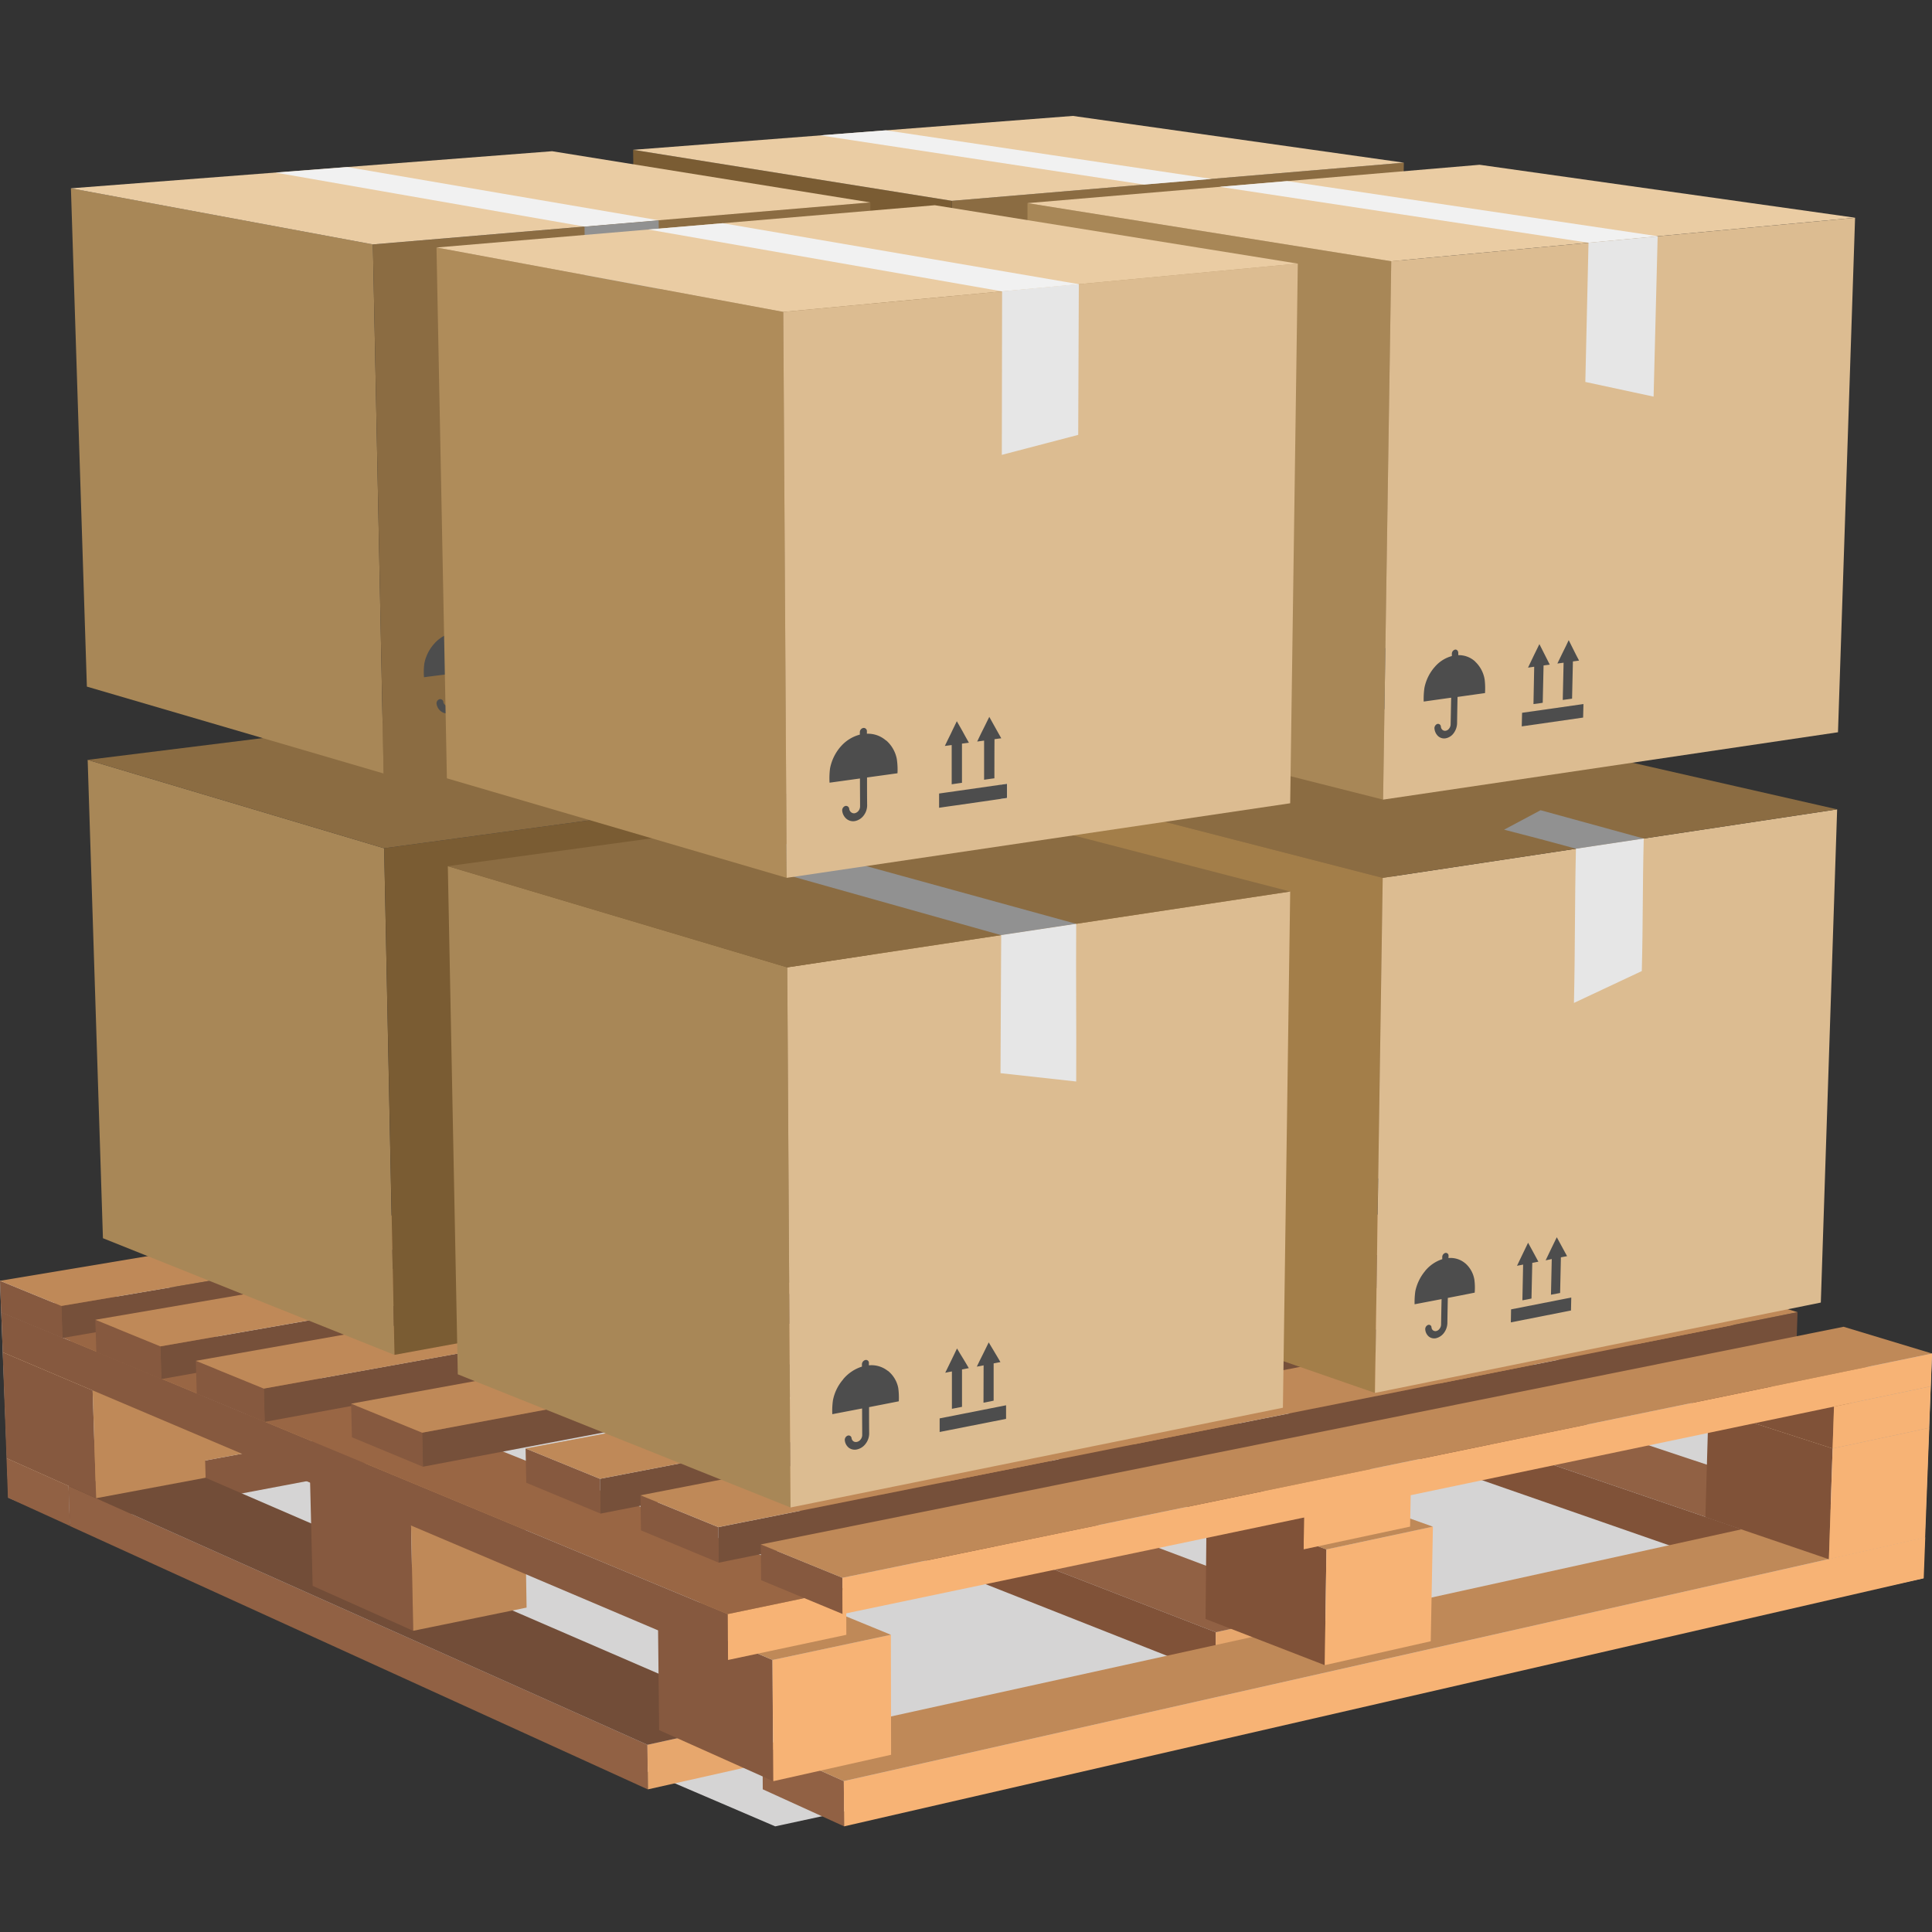 <svg xmlns="http://www.w3.org/2000/svg" xmlns:xlink="http://www.w3.org/1999/xlink" width="150" height="150" viewBox="0 0 150 150">
  <rect x="0" y="0" width="150" height="150" fill="#333333" stroke="none"/>
  <defs>
    <clipPath id="clip-path">
      <rect id="長方形_36" data-name="長方形 36" width="150" height="150" transform="translate(-252 1823)" fill="#fff"/>
    </clipPath>
  </defs>
  <g id="マスクグループ_5" data-name="マスクグループ 5" transform="translate(252 -1823)" clip-path="url(#clip-path)">
    <g id="グループ_71" data-name="グループ 71" transform="translate(-1018.999 22.965)">
      <g id="shadow" transform="translate(766.999 1899.475)">
        <path id="パス_1" data-name="パス 1" d="M276.913,700.483l-150-5.649.654,16.841L187.1,737.192l89.125-19.258Z" transform="translate(-126.913 -694.834)" fill="#d5d4d4"/>
      </g>
      <g id="boards5" transform="translate(767.503 1898.95)">
        <g id="グループ_1" data-name="グループ 1" transform="translate(0 0)">
          <path id="パス_2" data-name="パス 2" d="M134.4,769.815l-4.819-2.155.111,3.073,4.813,2.193Z" transform="translate(-129.579 -753.367)" fill="#916144"/>
          <path id="パス_3" data-name="パス 3" d="M155.069,716.141l.1,3.111L234.15,704.32l.023-2.848Z" transform="translate(-150.25 -699.693)" fill="#86593f"/>
          <path id="パス_4" data-name="パス 4" d="M208.15,692.059l-78.57,14.293,4.819,2.155,79.1-14.668Z" transform="translate(-129.579 -692.059)" fill="#bf8958"/>
        </g>
        <g id="グループ_2" data-name="グループ 2" transform="translate(85.741 1.787)">
          <path id="パス_5" data-name="パス 5" d="M535.874,708.5l-.012,2.872,48.911,17.015.1-3.171Z" transform="translate(-535.862 -707.176)" fill="#805238"/>
          <path id="パス_6" data-name="パス 6" d="M794.666,789.861l-.1,3.171,7.415-1.674.107-3.142Z" transform="translate(-745.659 -771.824)" fill="#e7a76d"/>
          <path id="パス_7" data-name="パス 7" d="M543.051,701.51l-7.124,1.321,48.994,16.716,7.426-1.645Z" transform="translate(-535.915 -701.51)" fill="#916144"/>
        </g>
        <g id="グループ_3" data-name="グループ 3" transform="translate(46.674 8.086)">
          <path id="パス_8" data-name="パス 8" d="M352.9,742.439l.041,2.987,47.138,18.609.037-3.312Z" transform="translate(-352.899 -741)" fill="#805238"/>
          <path id="パス_9" data-name="パス 9" d="M602.484,831.43l-.037,3.312,8.165-1.833.05-3.28Z" transform="translate(-555.268 -811.707)" fill="#e7a76d"/>
          <path id="パス_10" data-name="パス 10" d="M360.657,734.829l-7.758,1.439,47.216,18.285,8.179-1.8Z" transform="translate(-352.899 -734.829)" fill="#916144"/>
        </g>
        <g id="グループ_4" data-name="グループ 4" transform="translate(4.837 14.886)">
          <path id="パス_11" data-name="パス 11" d="M200.091,799.2l-44.927-20.089.1,3.111,44.857,20.442Z" transform="translate(-155.164 -777.536)" fill="#916144"/>
          <path id="パス_12" data-name="パス 12" d="M401.833,874.849l-9.03,1.989.035,3.464,9.013-2.023Z" transform="translate(-347.875 -855.177)" fill="#e7a76d"/>
          <path id="パス_13" data-name="パス 13" d="M163.638,770.8l-8.474,1.571,44.927,20.089,9.03-1.989Z" transform="translate(-155.164 -770.796)" fill="#724d38"/>
        </g>
        <g id="グループ_5" data-name="グループ 5" transform="translate(58.694 18.179)">
          <path id="パス_14" data-name="パス 14" d="M399.119,888.19l-6.316-2.822.023,3.459,6.317,2.877Z" transform="translate(-392.803 -867)" fill="#916144"/>
          <path id="パス_15" data-name="パス 15" d="M426.21,819.113l.024,3.513,83.819-19.258.12-3.182Z" transform="translate(-419.894 -797.923)" fill="#f7b375"/>
          <path id="パス_16" data-name="パス 16" d="M476.276,788.216,392.8,806.583l6.316,2.822,83.962-18.927Z" transform="translate(-392.803 -788.216)" fill="#bf8958"/>
        </g>
      </g>
      <g id="boads6" transform="translate(767.205 1891.437)">
        <g id="グループ_6" data-name="グループ 6" transform="translate(76.881 0)">
          <path id="パス_17" data-name="パス 17" d="M507.724,658.691l-.011,7.6,7.624,2.607.042-7.722Z" transform="translate(-507.712 -657.486)" fill="#86593f"/>
          <path id="パス_18" data-name="パス 18" d="M548.08,666.364l-.042,7.722,7.14-1.335.071-7.657Z" transform="translate(-540.414 -662.678)" fill="#bf8958"/>
          <path id="パス_19" data-name="パス 19" d="M514.884,652.318l-7.111,1.2L515.427,656l7.169-1.27Z" transform="translate(-507.761 -652.318)" fill="#bf8958"/>
        </g>
        <g id="グループ_7" data-name="グループ 7" transform="translate(39.952 5.821)">
          <path id="パス_20" data-name="パス 20" d="M332.635,692.881l-7.354-2.715.131,7.9,7.326,2.852Z" transform="translate(-325.281 -688.831)" fill="#86593f"/>
          <path id="パス_21" data-name="パス 21" d="M371.992,697.206l-7.812,1.384.1,8.035,7.779-1.455Z" transform="translate(-356.825 -694.541)" fill="#bf8958"/>
          <path id="パス_22" data-name="パス 22" d="M333.019,683.109l-7.738,1.334,7.354,2.715,7.813-1.384Z" transform="translate(-325.281 -683.109)" fill="#bf8958"/>
        </g>
        <g id="グループ_8" data-name="グループ 8" transform="translate(102.943 7.736)">
          <path id="パス_23" data-name="パス 23" d="M636.221,700.484l-.114,8,8.517,2.886.153-8.137Z" transform="translate(-636.107 -699.114)" fill="#86593f"/>
          <path id="パス_24" data-name="パス 24" d="M681.312,708.9l-.153,8.137,7.311-1.495.182-8.065Z" transform="translate(-672.642 -704.789)" fill="#bf8958"/>
          <path id="パス_25" data-name="パス 25" d="M644,693.236l-7.286,1.37,8.556,2.746,7.341-1.423Z" transform="translate(-636.597 -693.236)" fill="#bf8958"/>
        </g>
        <g id="グループ_9" data-name="グループ 9" transform="translate(0 12.138)">
          <path id="パス_26" data-name="パス 26" d="M134.991,727.123l-6.985-2.964.3,8.224,6.961,3.112Z" transform="translate(-128.006 -722.715)" fill="#86593f"/>
          <path id="パス_27" data-name="パス 27" d="M173.494,731.833l-8.541,1.513.273,8.372,8.5-1.59Z" transform="translate(-157.968 -728.938)" fill="#bf8958"/>
          <path id="パス_28" data-name="パス 28" d="M136.5,716.522l-8.5,1.444,6.985,2.964,8.541-1.513Z" transform="translate(-128.006 -716.522)" fill="#bf8958"/>
        </g>
        <g id="グループ_10" data-name="グループ 10" transform="translate(65.108 14.271)">
          <path id="パス_29" data-name="パス 29" d="M449.317,735.762l.036,8.334,8.21,3.183v-8.486Z" transform="translate(-449.317 -734.257)" fill="#86593f"/>
          <path id="パス_30" data-name="パス 30" d="M492.931,745.111V753.6l8.006-1.637.036-8.408Z" transform="translate(-484.685 -740.575)" fill="#bf8958"/>
          <path id="パス_31" data-name="パス 31" d="M457.284,727.8l-7.967,1.505,8.246,3.031,8.041-1.558Z" transform="translate(-449.317 -727.8)" fill="#bf8958"/>
        </g>
        <g id="グループ_11" data-name="グループ 11" transform="translate(132.2 16.402)">
          <path id="パス_32" data-name="パス 32" d="M780.274,747.229l-.243,8.443,9.588,3.271.291-8.6Z" transform="translate(-780.031 -745.688)" fill="#805238"/>
          <path id="パス_33" data-name="パス 33" d="M831.039,756.827l-.291,8.6,7.472-1.684.322-8.519Z" transform="translate(-821.159 -752.17)" fill="#f7b375"/>
          <path id="パス_34" data-name="パス 34" d="M788.765,739.076l-7.451,1.541,9.637,3.115,7.5-1.6Z" transform="translate(-781.072 -739.076)" fill="#bf8958"/>
        </g>
        <g id="グループ_12" data-name="グループ 12" transform="translate(23.854 21.365)">
          <path id="パス_35" data-name="パス 35" d="M253.536,777.422l-7.842-3.325.214,8.7,7.809,3.491Z" transform="translate(-245.694 -772.438)" fill="#86593f"/>
          <path id="パス_36" data-name="パス 36" d="M296.011,782.623l-8.84,1.713.182,8.862,8.8-1.8Z" transform="translate(-279.329 -779.352)" fill="#bf8958"/>
          <path id="パス_37" data-name="パス 37" d="M254.436,765.324l-8.742,1.659,7.842,3.325,8.84-1.713Z" transform="translate(-245.694 -765.324)" fill="#bf8958"/>
        </g>
        <g id="グループ_13" data-name="グループ 13" transform="translate(93.393 23.78)">
          <path id="パス_38" data-name="パス 38" d="M588.646,787.062l-.085,8.819,9.254,3.587.131-8.989Z" transform="translate(-588.561 -785.368)" fill="#805238"/>
          <path id="パス_39" data-name="パス 39" d="M637.641,797.552l-.131,8.989,8.228-1.855.169-8.9Z" transform="translate(-628.255 -792.441)" fill="#f7b375"/>
          <path id="パス_40" data-name="パス 40" d="M597.2,778.1l-8.194,1.695,9.3,3.416,8.266-1.767Z" transform="translate(-588.925 -778.097)" fill="#bf8958"/>
        </g>
        <g id="グループ_14" data-name="グループ 14" transform="translate(50.874 31.813)">
          <path id="パス_41" data-name="パス 41" d="M387.72,834.28l-8.9-3.793.1,9.24,8.854,3.964Z" transform="translate(-378.824 -828.616)" fill="#86593f"/>
          <path id="パス_42" data-name="パス 42" d="M435.069,840.209l-9.191,1.955.063,9.412,9.145-2.051Z" transform="translate(-416.982 -836.5)" fill="#f7b375"/>
          <path id="パス_43" data-name="パス 43" d="M387.869,820.591l-9.045,1.871,8.9,3.793,9.191-1.955Z" transform="translate(-378.824 -820.591)" fill="#bf8958"/>
        </g>
      </g>
      <g id="boards3" transform="translate(767.095 1888.476)">
        <g id="グループ_15" data-name="グループ 15" transform="translate(80.837)">
          <path id="パス_44" data-name="パス 44" d="M507.774,643.618l0,2.871,61.347,19.833.11-3.253Z" transform="translate(-507.769 -642.302)" fill="#805238"/>
          <path id="パス_45" data-name="パス 45" d="M832.369,739.759l-.11,3.253,7.5-1.6.122-3.222Z" transform="translate(-770.911 -718.991)" fill="#f7b375"/>
          <path id="パス_46" data-name="パス 46" d="M514.917,636.654l-7.124,1.317,61.453,19.451,7.514-1.572Z" transform="translate(-507.788 -636.654)" fill="#bf8958"/>
        </g>
        <g id="グループ_16" data-name="グループ 16" transform="translate(41.906 5.837)">
          <path id="パス_47" data-name="パス 47" d="M638.253,779.708l-.05,3.4,8.268-1.766.064-3.368Z" transform="translate(-578.994 -757.095)" fill="#f7b375"/>
          <path id="パス_48" data-name="パス 48" d="M325.021,674.437l.049,2.986,59.16,21.723.05-3.4Z" transform="translate(-325.021 -673.131)" fill="#805238"/>
          <path id="パス_49" data-name="パス 49" d="M332.8,667.53l-7.777,1.306,59.259,21.308,8.282-1.733Z" transform="translate(-325.021 -667.53)" fill="#bf8958"/>
        </g>
        <g id="グループ_17" data-name="グループ 17" transform="translate(0 12.007)">
          <path id="パス_50" data-name="パス 50" d="M434.954,821.564l-9.2,1.917.024,3.563,9.185-1.954Z" transform="translate(-369.35 -798.612)" fill="#f7b375"/>
          <path id="パス_51" data-name="パス 51" d="M183.825,731.152l-56.4-23.443.113,3.11,56.312,23.9Z" transform="translate(-127.425 -706.282)" fill="#86593f"/>
          <path id="パス_52" data-name="パス 52" d="M135.886,700.162l-8.461,1.427,56.4,23.443,9.2-1.917Z" transform="translate(-127.425 -700.162)" fill="#964"/>
        </g>
      </g>
      <g id="boards2" transform="translate(766.999 1886.285)">
        <g id="グループ_18" data-name="グループ 18" transform="translate(0 0)">
          <path id="パス_53" data-name="パス 53" d="M131.677,696.786l-4.765-1.952.089,2.458,4.76,1.983Z" transform="translate(-126.913 -681.644)" fill="#86593f"/>
          <path id="パス_54" data-name="パス 54" d="M152.116,647.207l.084,2.489,79.553-13.724.018-2.275Z" transform="translate(-147.351 -632.065)" fill="#76503a"/>
          <path id="パス_55" data-name="パス 55" d="M205.946,625.066l-79.033,13.19,4.765,1.952L211.332,626.7Z" transform="translate(-126.913 -625.066)" fill="#bf8958"/>
        </g>
        <g id="グループ_19" data-name="グループ 19" transform="translate(7.399 2.517)">
          <path id="パス_56" data-name="パス 56" d="M171.106,712.912l-5.055-2.064.081,2.506,5.05,2.1Z" transform="translate(-166.051 -697.147)" fill="#86593f"/>
          <path id="パス_57" data-name="パス 57" d="M192.791,661.417l.076,2.538,80.381-14.291.029-2.317Z" transform="translate(-187.735 -645.652)" fill="#76503a"/>
          <path id="パス_58" data-name="パス 58" d="M245.994,638.379l-79.943,13.7,5.055,2.064,80.486-14.069Z" transform="translate(-166.051 -638.379)" fill="#bf8958"/>
        </g>
        <g id="グループ_20" data-name="グループ 20" transform="translate(15.204 5.133)">
          <path id="パス_59" data-name="パス 59" d="M212.613,729.855l-5.279-2.155.072,2.556,5.273,2.188Z" transform="translate(-207.334 -713.429)" fill="#86593f"/>
          <path id="パス_60" data-name="パス 60" d="M235.257,676.2l.066,2.59,81.21-14.893.04-2.359Z" transform="translate(-229.978 -659.779)" fill="#76503a"/>
          <path id="パス_61" data-name="パス 61" d="M288.109,652.216l-80.774,14.271,5.279,2.155,81.317-14.662Z" transform="translate(-207.334 -652.216)" fill="#bf8958"/>
        </g>
        <g id="グループ_21" data-name="グループ 21" transform="translate(27.261 7.853)">
          <path id="パス_62" data-name="パス 62" d="M255.968,747.551,250.45,745.3l.063,2.608,5.511,2.287Z" transform="translate(-250.45 -730.422)" fill="#86593f"/>
          <path id="パス_63" data-name="パス 63" d="M279.634,691.607l.056,2.643,82.038-15.534.053-2.4Z" transform="translate(-274.117 -674.478)" fill="#76503a"/>
          <path id="パス_64" data-name="パス 64" d="M332.055,666.606,250.45,681.484l5.517,2.252,82.146-15.295Z" transform="translate(-250.45 -666.606)" fill="#bf8958"/>
        </g>
        <g id="グループ_22" data-name="グループ 22" transform="translate(40.807 10.685)">
          <path id="パス_65" data-name="パス 65" d="M301.295,766.054l-5.773-2.356.052,2.662,5.765,2.393Z" transform="translate(-295.522 -748.174)" fill="#86593f"/>
          <path id="パス_66" data-name="パス 66" d="M326.056,707.665l.045,2.7,82.861-16.218.066-2.45Z" transform="translate(-320.283 -689.784)" fill="#76503a"/>
          <path id="パス_67" data-name="パス 67" d="M377.956,681.586l-82.434,15.524,5.773,2.356L384.266,683.5Z" transform="translate(-295.522 -681.586)" fill="#bf8958"/>
        </g>
        <g id="グループ_23" data-name="グループ 23" transform="translate(49.724 13.636)">
          <path id="パス_68" data-name="パス 68" d="M348.733,785.418l-6.046-2.468.041,2.719,6.038,2.506Z" transform="translate(-342.687 -766.736)" fill="#86593f"/>
          <path id="パス_69" data-name="パス 69" d="M374.666,724.419l.033,2.757,83.676-16.948.081-2.5Z" transform="translate(-368.62 -705.737)" fill="#76503a"/>
          <path id="パス_70" data-name="パス 70" d="M425.944,697.19,342.687,713.4l6.046,2.468,83.789-16.689Z" transform="translate(-342.687 -697.19)" fill="#bf8958"/>
        </g>
        <g id="グループ_24" data-name="グループ 24" transform="translate(59.065 16.76)">
          <path id="パス_71" data-name="パス 71" d="M398.433,805.7l-6.339-2.588.028,2.778,6.33,2.627Z" transform="translate(-392.094 -786.215)" fill="#86593f"/>
          <path id="パス_72" data-name="パス 72" d="M425.623,742.124l.019,2.817,84.481-17.681.1-2.547Z" transform="translate(-419.284 -722.634)" fill="#f7b375"/>
          <path id="パス_73" data-name="パス 73" d="M476.165,713.716l-84.071,16.9,6.339,2.588,84.6-17.41Z" transform="translate(-392.094 -713.716)" fill="#bf8958"/>
        </g>
      </g>
      <g id="box7" transform="translate(816.623 1849.545)">
        <g id="グループ_25" data-name="グループ 25" transform="translate(0 0)">
          <path id="パス_74" data-name="パス 74" d="M388,480.84l-24.263-6.253.445,35.616L388,518.47Z" transform="translate(-363.733 -470.423)" fill="#a37e49"/>
          <path id="パス_75" data-name="パス 75" d="M492.069,487.6l0,37.63,33.761-6.181.635-36.125Z" transform="translate(-467.806 -477.183)" fill="#917045"/>
          <path id="パス_76" data-name="パス 76" d="M397.218,452.562l-33.485,4.164L388,462.979l34.4-4.677Z" transform="translate(-363.733 -452.562)" fill="#917045"/>
        </g>
      </g>
      <g id="box6" transform="translate(773.805 1854.481)">
        <g id="グループ_26" data-name="グループ 26" transform="translate(0 0)">
          <path id="パス_77" data-name="パス 77" d="M185.934,506.423l-23.02-6.863L164.1,536.7l22.628,9.057Z" transform="translate(-162.914 -495.011)" fill="#a88757"/>
          <path id="パス_78" data-name="パス 78" d="M322.456,508.69l-37.779,5.137.8,39.332,37.012-6.777Z" transform="translate(-261.656 -502.415)" fill="#7a5c33"/>
          <path id="パス_79" data-name="パス 79" d="M199.492,475.5l-36.578,4.549,23.02,6.863,37.779-5.137Z" transform="translate(-162.914 -475.5)" fill="#8b6c42"/>
        </g>
      </g>
      <g id="box5" transform="translate(846.705 1856.387)">
        <g id="グループ_27" data-name="グループ 27" transform="translate(0 0)">
          <path id="パス_80" data-name="パス 80" d="M501.309,509.165l-.032,37.721,27.042,9.37.6-39.986Z" transform="translate(-501.277 -504.464)" fill="#a37e49"/>
          <path id="パス_81" data-name="パス 81" d="M644.918,523.929l-.6,39.986,34.615-7.013L680.2,518.61Z" transform="translate(-617.271 -512.123)" fill="#dcbc91"/>
          <path id="パス_82" data-name="パス 82" d="M535.856,484.3,501.448,489l27.614,7.105,35.284-5.32Z" transform="translate(-501.416 -484.3)" fill="#8b6c42"/>
        </g>
        <path id="パス_83" data-name="パス 83" d="M708.2,521.164c-1.942.3-3.328.5-5.265.791-1.8-.5-3.68-.994-5.579-1.481l2.832-1.51Q704.191,520.066,708.2,521.164Z" transform="translate(-660.284 -512.411)" fill="#919191"/>
        <path id="パス_84" data-name="パス 84" d="M731.466,530.6c-.1,3.979-.05,6.308-.151,10.289l-5.268,2.474c.1-4.54.052-7.432.154-11.972Q728.835,531,731.466,530.6Z" transform="translate(-683.552 -521.848)" fill="#e6e6e6"/>
        <path id="パス_85" data-name="パス 85" d="M664.545,701.563s.009.009.017.013a2.15,2.15,0,0,1,.693,1.272,4.69,4.69,0,0,1,.022.993c-.692.139-1.389.274-2.086.409-.013.658-.026,1.32-.035,1.969a1.334,1.334,0,0,1-.266.749,1.089,1.089,0,0,1-.614.41.67.67,0,0,1-.557-.126.8.8,0,0,1-.279-.544.35.35,0,0,1,.209-.357.2.2,0,0,1,.274.174.326.326,0,0,0,.118.24.306.306,0,0,0,.248.057.428.428,0,0,0,.261-.179.526.526,0,0,0,.118-.327c.013-.653.022-1.311.039-1.973l-2.095.4a6.138,6.138,0,0,1,.057-1.019,3.6,3.6,0,0,1,.749-1.55.263.263,0,0,1,.017-.026,2.879,2.879,0,0,1,1.324-.906c0-.048,0-.109,0-.161a.33.33,0,0,1,.248-.326.212.212,0,0,1,.24.235c0,.057,0,.109-.009.165a1.757,1.757,0,0,1,1.3.405Z" transform="translate(-630.489 -659.832)" fill="#4d4d4d" fill-rule="evenodd"/>
        <path id="パス_86" data-name="パス 86" d="M700.16,699.92q2.339-.457,4.673-.919c-.009.335-.013.671-.022,1.006q-2.339.457-4.669.923c0-.335.009-.675.017-1.01Zm3.868-4.042q-.033,1.385-.061,2.77c-.235.044-.475.092-.71.135.022-.919.044-1.847.061-2.77-.157.031-.318.065-.475.1.139-.3.283-.6.431-.9s.292-.592.435-.893c.131.248.261.488.4.736s.261.492.4.732c-.161.03-.318.065-.475.091Zm-2.548-1.132c.135.244.27.488.4.732s.266.5.4.74c-.157.026-.318.061-.475.091-.022.923-.043,1.851-.061,2.77-.235.048-.47.1-.706.139.017-.923.035-1.851.057-2.774l-.475.092c.144-.3.288-.6.431-.9s.287-.593.431-.893Z" transform="translate(-662.546 -654.613)" fill="#4d4d4d" fill-rule="evenodd"/>
      </g>
      <g id="box4" transform="translate(801.766 1862.114)">
        <g id="グループ_28" data-name="グループ 28" transform="translate(0 0)">
          <path id="パス_87" data-name="パス 87" d="M317.753,545.72,291.4,537.863l.774,39.452,25.835,10.34Z" transform="translate(-291.398 -532.693)" fill="#a88757"/>
          <path id="パス_88" data-name="パス 88" d="M430.8,554.168l.254,41.935,38.228-7.745.566-40.078Z" transform="translate(-404.444 -541.141)" fill="#dcbc91"/>
          <path id="パス_89" data-name="パス 89" d="M329.24,510.516l-37.842,5.17,26.355,7.857,39.048-5.887Z" transform="translate(-291.398 -510.516)" fill="#8b6c42"/>
        </g>
        <path id="パス_90" data-name="パス 90" d="M376.5,522.937l5.645-.771q6.755,1.862,13.523,3.724t13.527,3.72q-2.914.444-5.823.88-6.729-1.888-13.432-3.776l-13.44-3.776Z" transform="translate(-360.411 -519.964)" fill="#919191"/>
        <path id="パス_91" data-name="パス 91" d="M524.252,561.532c-.029,4.549.023,7.7,0,12.244l-5.877-.647c.009-3.82.042-6.9.054-10.721Z" transform="translate(-475.463 -551.887)" fill="#e6e6e6"/>
        <path id="パス_92" data-name="パス 92" d="M453.622,741.474c.009.009.017.009.026.013a2.259,2.259,0,0,1,.8,1.324,5.483,5.483,0,0,1,.043,1.041q-1.156.229-2.308.453c0,.688,0,1.381.009,2.064a1.332,1.332,0,0,1-.279.784,1.138,1.138,0,0,1-.671.436.769.769,0,0,1-.619-.122.841.841,0,0,1-.322-.571.357.357,0,0,1,.222-.379.227.227,0,0,1,.3.187.374.374,0,0,0,.139.248.346.346,0,0,0,.275.052.489.489,0,0,0,.292-.192.557.557,0,0,0,.122-.34c0-.684-.009-1.376-.009-2.064l-2.313.444a5.844,5.844,0,0,1,.048-1.067,3.478,3.478,0,0,1,.793-1.633.071.071,0,0,1,.013-.026,3.118,3.118,0,0,1,1.446-.967v-.17a.353.353,0,0,1,.27-.344.223.223,0,0,1,.27.244v.17a2.032,2.032,0,0,1,1.446.414Z" transform="translate(-419.476 -697.134)" fill="#4d4d4d" fill-rule="evenodd"/>
        <path id="パス_93" data-name="パス 93" d="M493.343,739.319c1.72-.34,3.445-.675,5.165-1.019,0,.353,0,.706,0,1.054l-5.157,1.019c0-.348,0-.7,0-1.054Zm4.2-4.277v2.9c-.266.052-.527.1-.788.157,0-.967,0-1.934.009-2.9-.178.039-.353.074-.527.1.152-.313.3-.631.462-.941s.3-.627.462-.941c.148.253.3.51.457.762s.3.514.453.767c-.178.035-.353.065-.527.1Zm-2.848-1.163c.152.257.3.514.462.766s.3.51.457.771c-.183.03-.357.065-.527.1,0,.971,0,1.943,0,2.905-.257.048-.523.1-.784.152v-2.9c-.174.026-.344.065-.518.1.148-.314.3-.627.457-.936s.3-.632.457-.949Z" transform="translate(-455.164 -691.273)" fill="#4d4d4d" fill-rule="evenodd"/>
      </g>
      <g id="box3" transform="translate(816.155 1809.035)">
        <g id="グループ_29" data-name="グループ 29" transform="translate(0 0)">
          <path id="パス_94" data-name="パス 94" d="M385.912,276.158l-24.746-3.96.462,37.035,24.286,6.147Z" transform="translate(-361.166 -269.566)" fill="#7a5c33"/>
          <path id="パス_95" data-name="パス 95" d="M492.057,280.435l0,39.223,34.431-4.6.661-37.587Z" transform="translate(-467.311 -273.843)" fill="#8b6c42"/>
          <path id="パス_96" data-name="パス 96" d="M395.31,258.278l-34.144,2.632,24.746,3.96,35.094-2.963Z" transform="translate(-361.166 -258.278)" fill="#eacca3"/>
        </g>
        <path id="パス_97" data-name="パス 97" d="M437.939,264.6l5.1-.392q6.317.941,12.643,1.886t12.648,1.886q-2.62.216-5.235.44l-12.569-1.908c-4.19-.636-8.392-1.272-12.582-1.912Z" transform="translate(-423.424 -263.09)" fill="#f1f1f1"/>
      </g>
      <g id="box2" transform="translate(772.505 1811.776)">
        <g id="グループ_30" data-name="グループ 30" transform="translate(0 0)">
          <path id="パス_98" data-name="パス 98" d="M179.485,292.363l-23.446-4.355,1.239,38.688,23.04,6.747Z" transform="translate(-156.039 -285.129)" fill="#a88757"/>
          <path id="パス_99" data-name="パス 99" d="M318.676,293.8l-38.62,3.26.833,41.081,37.819-5.05Z" transform="translate(-256.61 -289.822)" fill="#8b6c42"/>
          <path id="パス_100" data-name="パス 100" d="M193.4,272.776l-37.364,2.88,23.446,4.354,38.62-3.26Z" transform="translate(-156.039 -272.776)" fill="#eacca3"/>
        </g>
        <path id="パス_101" data-name="パス 101" d="M305.169,468.784s.013.009.022.013a2.466,2.466,0,0,1,.81,1.355,4.637,4.637,0,0,1,.061,1.019c-.758.1-1.52.2-2.282.288.013.679.022,1.359.035,2.03a1.191,1.191,0,0,1-.261.753,1.053,1.053,0,0,1-.658.379.815.815,0,0,1-.623-.165.914.914,0,0,1-.331-.575.327.327,0,0,1,.218-.353.242.242,0,0,1,.309.2.371.371,0,0,0,.144.248.344.344,0,0,0,.27.074.453.453,0,0,0,.288-.17.461.461,0,0,0,.109-.322c0-.675-.022-1.355-.031-2.034-.762.1-1.524.192-2.282.292a5.2,5.2,0,0,1,.022-1.041,3.216,3.216,0,0,1,.767-1.555.119.119,0,0,0,.017-.022,2.782,2.782,0,0,1,1.42-.849c0-.052,0-.109,0-.166a.317.317,0,0,1,.261-.322.251.251,0,0,1,.274.257c0,.057,0,.113,0,.165a2.22,2.22,0,0,1,1.442.5Z" transform="translate(-273.554 -430.977)" fill="#4d4d4d" fill-rule="evenodd"/>
        <path id="パス_102" data-name="パス 102" d="M344.687,469.645l5.1-.653c.009.348.009.688.013,1.032-1.7.222-3.4.436-5.1.658-.009-.344-.009-.688-.013-1.037Zm4.1-3.911c.013.945.022,1.9.035,2.844-.257.03-.514.061-.771.1-.013-.945-.026-1.9-.035-2.844l-.523.065c.144-.3.292-.6.44-.893s.3-.592.444-.888c.152.261.309.518.466.779s.309.518.462.78c-.174.022-.344.039-.518.061Zm-2.844-1.324c.153.257.314.518.466.78s.309.523.466.784c-.174.017-.348.039-.518.061.013.949.022,1.9.035,2.848-.257.035-.514.065-.775.1-.009-.945-.026-1.9-.035-2.849-.174.022-.344.039-.518.061.139-.3.292-.592.44-.9s.287-.592.44-.888Z" transform="translate(-309.022 -427.94)" fill="#4d4d4d" fill-rule="evenodd"/>
        <path id="パス_103" data-name="パス 103" d="M240.1,279.709l5.575-.431q6.043,1.032,12.077,2.069l12.086,2.064q-2.888.248-5.762.488-6-1.045-11.99-2.095T240.1,279.709Z" transform="translate(-224.208 -278.049)" fill="#f1f1f1"/>
        <path id="パス_104" data-name="パス 104" d="M372.775,309.582l-5.731.782q-.051-4.356-.1-8.713,2.874-.242,5.757-.489Q372.737,305.375,372.775,309.582Z" transform="translate(-327.068 -295.795)" fill="#919191"/>
      </g>
      <g id="box1" transform="translate(846.739 1812.828)">
        <g id="グループ_31" data-name="グループ 31" transform="translate(0 0)">
          <path id="パス_105" data-name="パス 105" d="M501.491,294.1l-.034,39.322,27.643,6.986.632-41.8Z" transform="translate(-501.457 -291.119)" fill="#a88757"/>
          <path id="パス_106" data-name="パス 106" d="M536.739,278.344l-35.1,2.978,28.241,4.512,36.014-3.379Z" transform="translate(-501.602 -278.344)" fill="#eacca3"/>
          <path id="パス_107" data-name="パス 107" d="M648.305,303.467l-.632,41.8,35.318-5.231,1.327-39.945Z" transform="translate(-620.03 -295.977)" fill="#dcbc91"/>
        </g>
        <path id="パス_108" data-name="パス 108" d="M668.351,478.427a.044.044,0,0,0,.022.017,2.444,2.444,0,0,1,.706,1.376,5.83,5.83,0,0,1,.026,1.036l-2.134.3c-.013.684-.026,1.376-.035,2.06a1.354,1.354,0,0,1-.274.766.983.983,0,0,1-.623.388.7.7,0,0,1-.57-.166.912.912,0,0,1-.288-.588.355.355,0,0,1,.213-.362.223.223,0,0,1,.283.2.37.37,0,0,0,.122.257.308.308,0,0,0,.248.07.4.4,0,0,0,.27-.17.52.52,0,0,0,.118-.331c.017-.684.026-1.376.043-2.065-.719.1-1.428.2-2.134.3a6.176,6.176,0,0,1,.057-1.063,3.508,3.508,0,0,1,.762-1.581l.022-.022a2.651,2.651,0,0,1,1.346-.867c0-.057,0-.113,0-.174a.33.33,0,0,1,.253-.327c.139-.017.244.1.244.261,0,.057,0,.118,0,.17a1.869,1.869,0,0,1,1.324.505Z" transform="translate(-633.549 -439.839)" fill="#4d4d4d" fill-rule="evenodd"/>
        <path id="パス_109" data-name="パス 109" d="M704.638,479.2l4.765-.679c-.009.353-.013.7-.026,1.05q-2.378.346-4.765.684c.009-.348.017-.7.026-1.054Zm3.946-3.989c-.022.967-.044,1.934-.065,2.892-.235.03-.479.065-.723.1q.039-1.444.065-2.892l-.483.065c.144-.3.287-.605.44-.906s.3-.605.44-.91c.139.266.27.531.4.8s.266.523.405.788c-.161.017-.322.043-.483.065Zm-2.6-1.341c.135.266.27.527.4.793l.405.8c-.161.018-.327.044-.483.061q-.033,1.457-.065,2.9c-.24.044-.479.07-.719.1.017-.962.039-1.934.057-2.9-.161.022-.322.048-.479.07.144-.3.287-.606.436-.915s.3-.605.444-.906Z" transform="translate(-666.204 -436.652)" fill="#4d4d4d" fill-rule="evenodd"/>
        <path id="パス_110" data-name="パス 110" d="M580.583,285.5l5.235-.444,14.39,2.143q7.179,1.065,14.381,2.138-2.692.255-5.374.505-7.16-1.084-14.307-2.169-7.166-1.091-14.324-2.173Z" transform="translate(-565.624 -283.79)" fill="#f1f1f1"/>
        <path id="パス_111" data-name="パス 111" d="M736.339,307.728q-.159,6.225-.315,12.445l-5.3-1.139q.124-5.4.246-10.806Q733.654,307.973,736.339,307.728Z" transform="translate(-687.379 -302.173)" fill="#e6e6e6"/>
      </g>
      <g id="box0" transform="translate(800.888 1815.969)">
        <g id="グループ_34" data-name="グループ 34" transform="translate(0 0)">
          <g id="グループ_32" data-name="グループ 32">
            <path id="パス_112" data-name="パス 112" d="M313.836,317.315l-26.924-5,.808,41.212,26.381,7.726Z" transform="translate(-286.912 -309.032)" fill="#af8c5a"/>
            <path id="パス_113" data-name="パス 113" d="M429.323,322.686l.266,43.938,39.09-5.789.592-41.9Z" transform="translate(-402.399 -314.403)" fill="#dcbc91"/>
            <path id="パス_114" data-name="パス 114" d="M325.6,294.954l-38.686,3.282,26.924,5,39.947-3.748Z" transform="translate(-286.912 -294.954)" fill="#eacca3"/>
          </g>
          <g id="グループ_33" data-name="グループ 33" transform="translate(16.45 1.396)">
            <path id="パス_115" data-name="パス 115" d="M518.767,513.734l-.017,0a.109.109,0,0,1,0-.032A.3.3,0,0,0,518.767,513.734Z" transform="translate(-491.368 -473.743)" fill="#fff"/>
            <path id="パス_116" data-name="パス 116" d="M518.7,532.634l.478-.069c0,.375,0,.741,0,1.1l-.476.069Q518.7,533.187,518.7,532.634Z" transform="translate(-491.327 -489.039)" fill="#fff"/>
            <path id="パス_117" data-name="パス 117" d="M525.058,327.354v0c-.017,2.8-.032,8.906-.048,11.705l-5.931,1.552c.006-2.866.014-9.835.022-12.7l5.94-.561Z" transform="translate(-491.637 -322.625)" fill="#e6e6e6"/>
            <path id="パス_118" data-name="パス 118" d="M452.683,510.561a.033.033,0,0,0,.022.009,2.55,2.55,0,0,1,.819,1.442,5.67,5.67,0,0,1,.052,1.1l-2.365.327c0,.723,0,1.446.009,2.16a1.3,1.3,0,0,1-.283.81,1.111,1.111,0,0,1-.684.418.807.807,0,0,1-.636-.174.952.952,0,0,1-.331-.61.358.358,0,0,1,.227-.388.247.247,0,0,1,.314.218.4.4,0,0,0,.148.266.351.351,0,0,0,.274.078.521.521,0,0,0,.3-.187.573.573,0,0,0,.122-.348c0-.719-.009-1.446-.009-2.165l-2.361.327a5.955,5.955,0,0,1,.039-1.115,3.647,3.647,0,0,1,.81-1.672s.013-.009.022-.022a2.957,2.957,0,0,1,1.481-.923v-.174a.333.333,0,0,1,.274-.344.247.247,0,0,1,.274.266v.183a2.125,2.125,0,0,1,1.481.523Z" transform="translate(-434.234 -470.406)" fill="#4d4d4d" fill-rule="evenodd"/>
            <path id="パス_119" data-name="パス 119" d="M495.163,506.239c-.157-.283-.318-.558-.475-.836-.157.327-.313.641-.465.966-.012.023-.023.046-.035.071-.144.29-.289.585-.43.883.164-.02.327-.045.5-.066l.031,0V510.3c.075-.011.151-.022.226-.034.191-.028.381-.055.572-.08,0-1,0-2.03,0-3.044.174-.021.357-.047.539-.069C495.469,506.793,495.311,506.519,495.163,506.239Zm2.958.458c-.152-.269-.3-.533-.449-.8s-.309-.553-.463-.831c-.16.318-.313.636-.475.957s-.318.645-.465.959c.174-.026.353-.048.536-.074,0,1.011,0,2.03,0,3.039.266-.038.532-.078.8-.112,0-1.016,0-2.025.008-3.036.169-.022.343-.051.515-.068h.017A.308.308,0,0,1,498.121,506.7Zm-.008,3.635q-1.779.254-3.551.507-.627.088-1.251.178c0,.375,0,.741,0,1.106q.671-.1,1.343-.192c1.151-.166,2.3-.329,3.455-.5l.476-.069c0-.363,0-.728,0-1.1Z" transform="translate(-470.739 -466.738)" fill="#4d4d4d" fill-rule="evenodd"/>
            <path id="パス_120" data-name="パス 120" d="M373.921,302.828q2.888-.242,5.771-.488,6.912,1.182,13.824,2.369t13.828,2.365q-2.979.281-5.958.557-6.873-1.2-13.737-2.4t-13.728-2.4Z" transform="translate(-373.921 -302.34)" fill="#f1f1f1"/>
          </g>
        </g>
      </g>
    </g>
  </g>
</svg>
